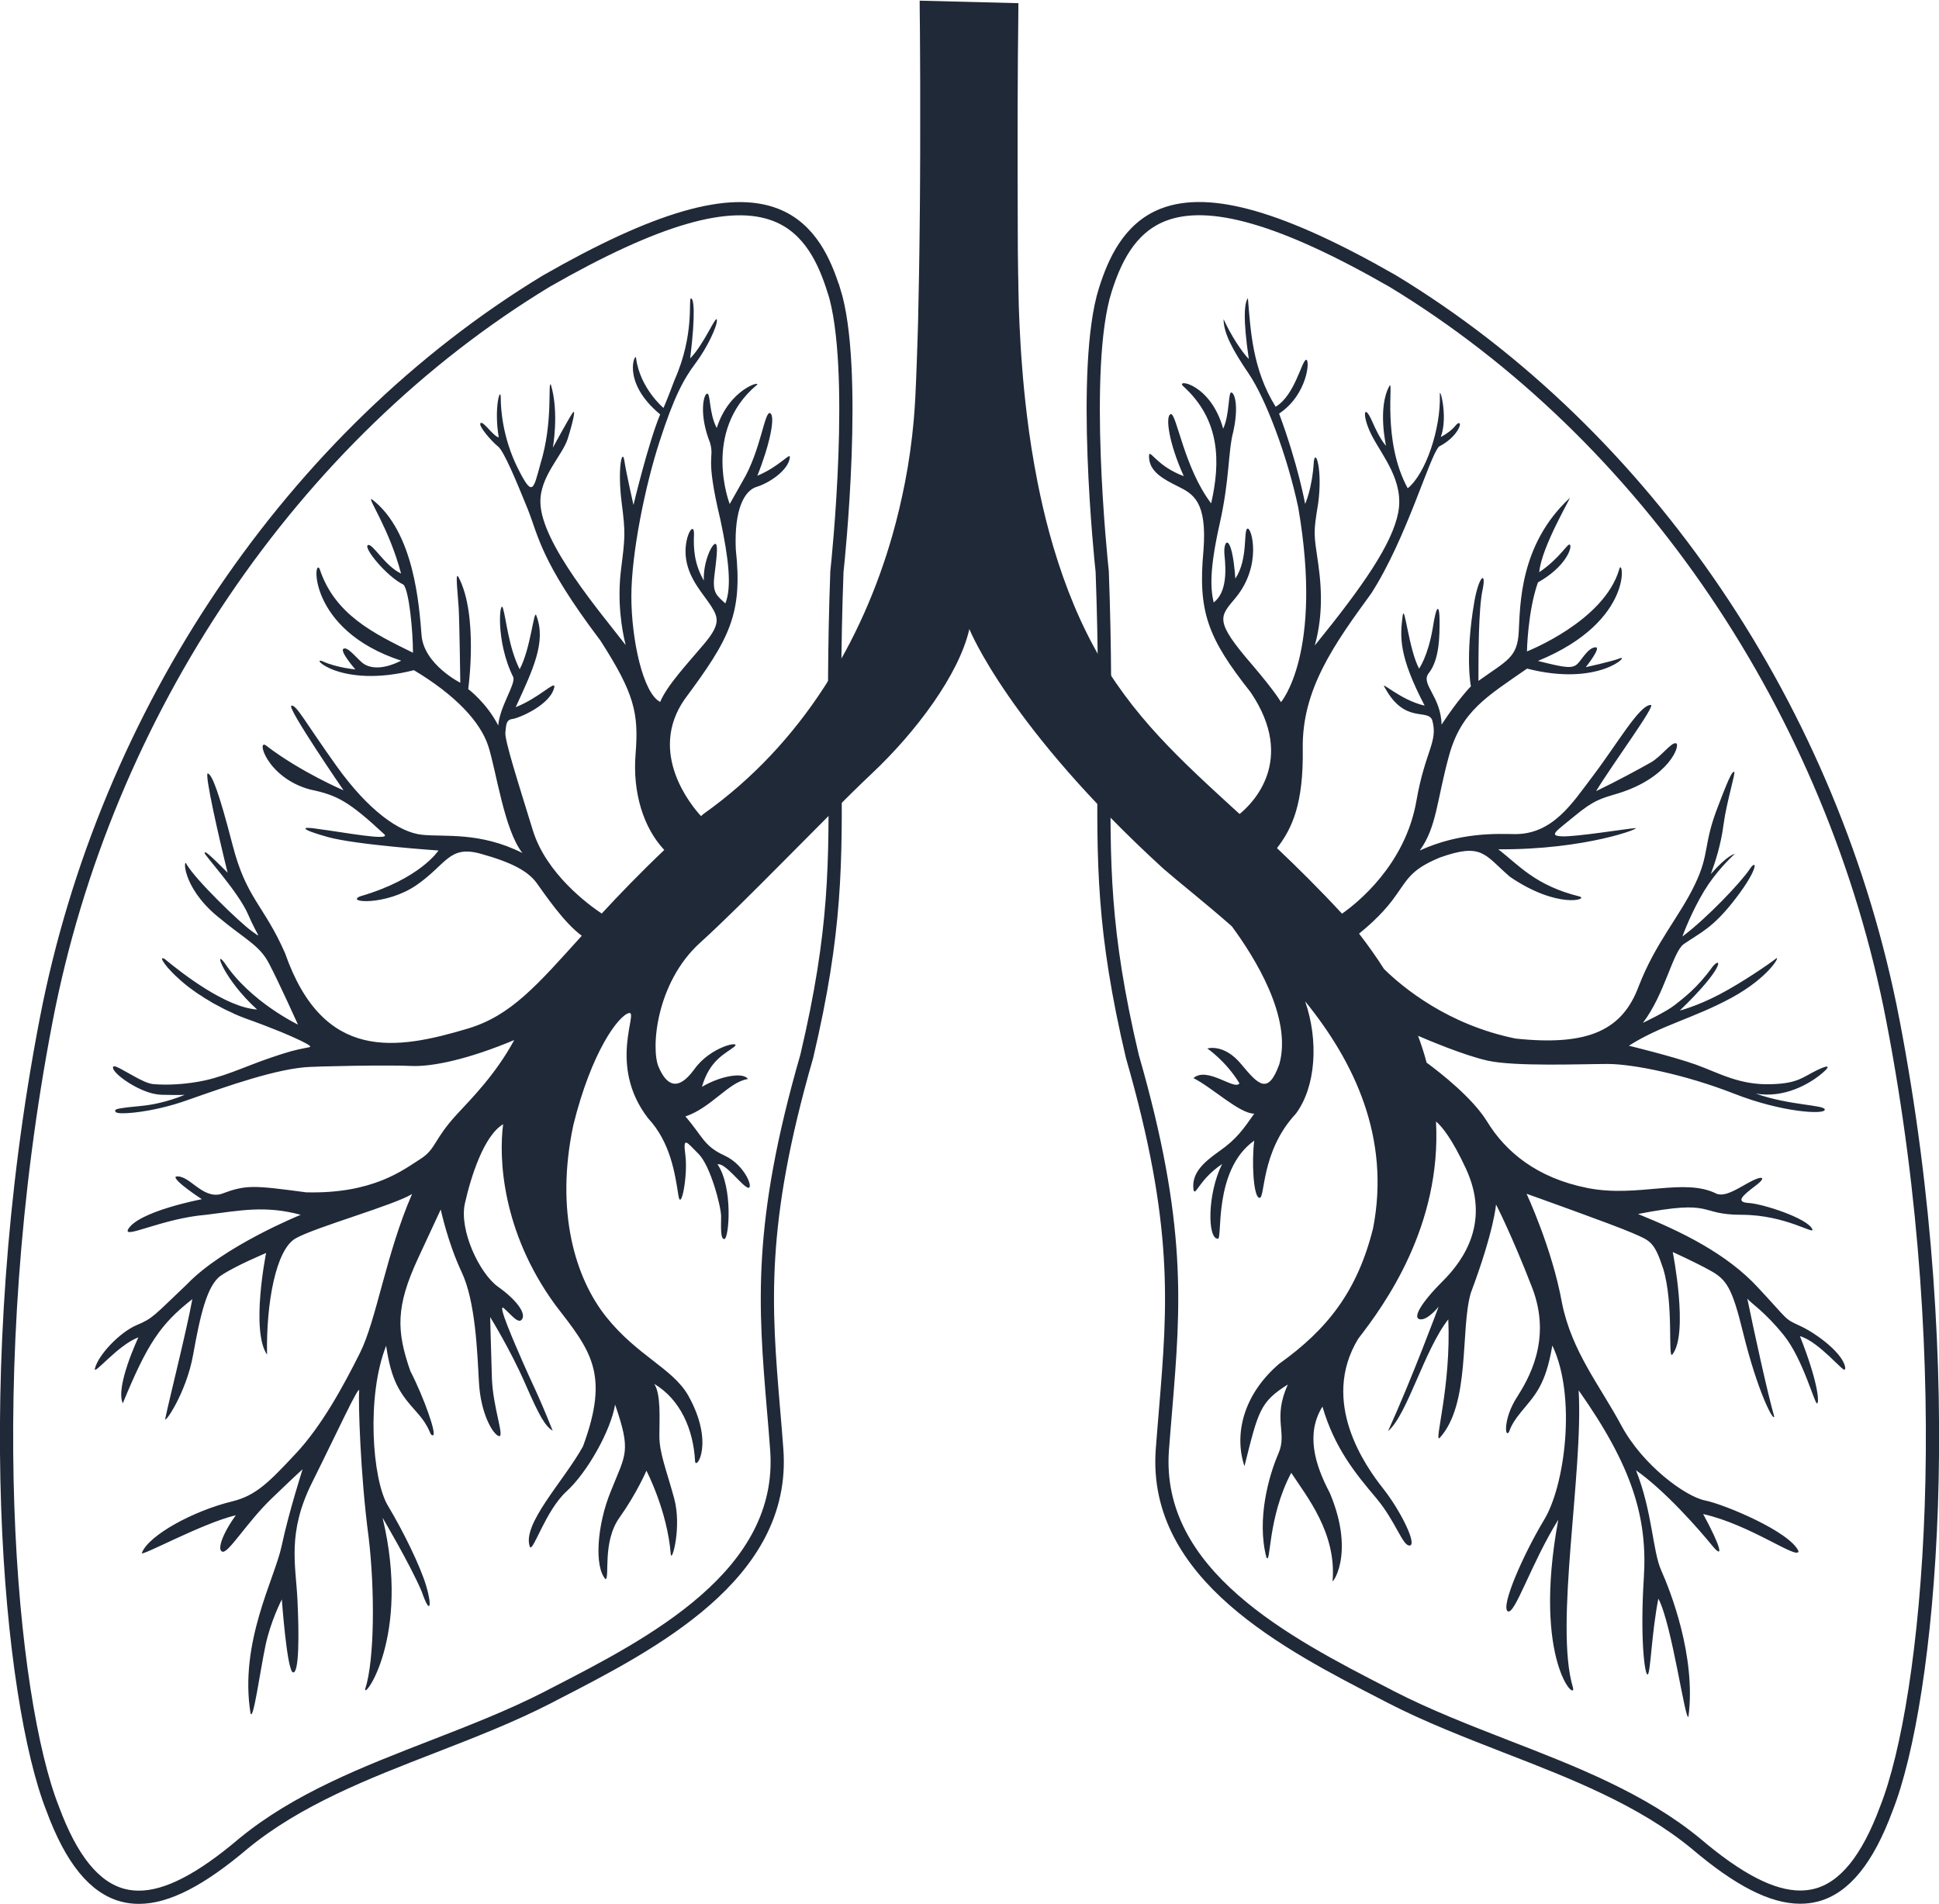 <?xml version="1.0" encoding="UTF-8"?>
<svg id="Layer_2" data-name="Layer 2" xmlns="http://www.w3.org/2000/svg" viewBox="0 0 146.68 144.03">
  <defs>
    <style>
      .cls-1 {
        fill: none;
        stroke: #202938;
        stroke-miterlimit: 10;
      }

      .cls-2 {
        fill: #202938;
      }
    </style>
  </defs>
  <g id="Layer_1-2" data-name="Layer 1">
    <g>
      <g>
        <path class="cls-1" d="M143.19,77.18c-4.5-23.36-18.64-44.27-37.84-55.92-8.34-4.78-13.86-6.37-17.36-5.01-2.61,1.02-3.71,3.58-4.38,5.69-1.85,5.84-.32,20.49-.23,21.3.22,6.02.19,10.45.15,14.35-.07,7.72-.11,12.82,2.13,22.33,3.67,12.73,3.16,18.87,2.52,26.65-.08,1-.17,2.02-.25,3.09-.7,9.48,9.45,14.69,16.86,18.5l.44.23c2.78,1.43,5.81,2.6,8.73,3.74,5.03,1.95,10.24,3.97,14.33,7.34,3.22,2.74,5.77,4.05,7.89,4.05.42,0,.82-.05,1.21-.15,2.15-.56,3.89-2.71,5.31-6.55,3.25-8.22,5.65-32.86.49-59.64Z"/>
        <path class="cls-1" d="M63.07,21.95c-.67-2.12-1.77-4.67-4.38-5.69-3.5-1.37-9.02.23-17.37,5.01C22.13,32.92,7.99,53.82,3.49,77.18c-5.16,26.79-2.75,51.43.49,59.64,1.42,3.85,3.16,5.99,5.32,6.56.39.1.79.15,1.21.15,2.12,0,4.67-1.32,7.89-4.05,4.09-3.37,9.3-5.39,14.33-7.34,2.93-1.14,5.95-2.31,8.73-3.74l.44-.23c7.41-3.81,17.56-9.02,16.86-18.5-.08-1.07-.16-2.09-.25-3.09-.65-7.78-1.16-13.92,2.52-26.67,2.24-9.5,2.19-14.6,2.13-22.32-.03-3.9-.07-8.32.15-14.34.09-.81,1.62-15.46-.23-21.3Z"/>
      </g>
      <path class="cls-2" d="M139.59,103.54c-.04-1.06-2.12-2.63-3.39-3.22-1.27-.59-.81-.34-3.18-2.88-2.37-2.59-5.8-4.26-9.11-5.6,5.92-1.15,4.46.06,7.83.06s5.61,1.59,5.35,1.08c-.38-.83-3.76-1.91-4.78-1.97-1.02-.06-.57-.51.44-1.27,1.02-.76.51-.83-.51-.25-1.02.57-1.72,1.02-2.36.83-2.48-1.27-5.99.32-9.81-.45-3.82-.76-6.18-2.74-7.58-5.03-1.1-1.79-3.55-3.7-4.57-4.45-.18-.67-.39-1.34-.65-2.03.61.26,3.43,1.47,5.27,1.88,2.07.46,7.18.25,9.08.25s5.87.8,9.54,2.24c3.67,1.44,6.88,1.6,6.88,1.22s-2.62-.3-5.23-1.22c2.19.38,4.05-.76,4.85-1.39.8-.63.85-.89-.21-.38-1.05.51-1.44,1.01-3.46,1.06-2.41.08-3.93-.84-5.7-1.48-1.77-.63-5.07-1.43-5.07-1.43,2.45-1.56,4.9-2.07,7.77-3.63,2.87-1.56,3.76-3.29,3.34-2.95-.42.34-2.57,1.82-4.26,2.7-1.69.89-3,1.22-3,1.22,3.42-3.29,3.17-4.14,2.49-3.33-1.18,1.65-2.24,2.41-2.87,2.91-.63.51-2.41,1.35-2.41,1.35,1.65-2.15,2.24-5.32,3.08-5.95,1.27-.89,2.2-1.18,3.97-3.5,1.77-2.32,1.56-3,1.01-2.15-.68,1.01-3.21,3.67-5.07,5.07.25-.72,1.06-2.62,1.98-3.97.93-1.35,1.98-2.28,1.98-2.28,0,0-.51.04-1.81,1.52.34-.93.76-2.19.97-3.8.21-1.6.93-3.93.8-3.93s-.25.04-1.18,2.49c-1.22,3.08-.63,3.63-1.82,6.08-1.18,2.45-2.95,4.35-4.23,7.66-1.22,3.26-3.72,4.54-9.3,3.95-5.14-1.04-8.54-3.87-9.96-5.26-.56-.88-1.19-1.77-1.89-2.68.48-.39,1.63-1.35,2.5-2.5,1.14-1.5,1.24-2.28,3.62-3.26,3.21-1.14,3.36-.21,5.28,1.45,3.62,2.48,6,1.71,5.28,1.5-3.36-.83-4.6-2.38-6.15-3.57,6.62.05,10.96-1.65,10.34-1.6-.67.05-4.5.67-5.53.62-1.03-.05-.46-.36.98-1.55,1.45-1.19,1.91-1.29,3.31-1.71,3.83-1.19,4.71-3.67,4.35-3.78-.36-.1-1.09.98-1.91,1.45-.83.47-2.53,1.4-4.14,2.17,1.29-2.12,4.55-6.52,4.14-6.52-.88,0-2.53,2.95-4.5,5.53-1.44,1.9-2.95,4.29-5.84,4.24-1.29-.02-4.09-.15-7.14,1.24,1.29-1.76,1.29-3.83,2.22-7.19.93-3.36,2.85-4.45,5.9-6.57,5.43,1.4,7.81-1.09,7.03-.78-.67.26-2.59.67-2.59.67,0,0,1.24-1.55.72-1.5-.52.05-.88.72-1.29,1.19-.41.47-.98.36-3.05-.16,7.45-3.05,6.41-8.02,6.15-6.93-1.14,3.93-6.98,6.21-6.98,6.21,0,0,.05-3,.83-5.22,2.12-1.19,2.59-2.64,2.43-2.84-.16-.21-.67.93-2.33,2.07.16-1.96,2.59-5.95,2.28-5.59-3.78,3.52-3.72,8.12-3.83,10.09-.1,1.96-.88,2.17-3.05,3.72,0-1.91,0-5.43.31-6.88.31-1.45-.26-1.14-.62.88-.72,4.19-.26,6.41-.26,6.41,0,0-.93.93-2.22,2.9-.05-2.17-1.6-3.05-.98-3.88.83-1.03.83-2.85.83-3.98s-.21-1.45-.52.57c-.36,2.12-1.03,3.05-1.03,3.05-.78-1.45-1.09-4.91-1.24-4.03-.21,1.65-.31,3.05,1.66,6.83-1.86-.41-3.46-2.02-3-1.34,1.5,2.74,3.21,1.55,3.57,2.43.47,1.66-.52,2.28-1.19,6.1-.84,4.88-4.54,7.79-5.63,8.55-1.71-1.85-3.36-3.48-4.92-4.96,1.17-1.51,2.01-3.39,1.95-7.52-.07-4.47,2.36-7.88,5.19-11.76,2.69-4.2,4.4-10.38,5.12-11.1,1.31-.66,1.77-1.77,1.51-1.77s-.26.46-1.38,1.05c.59-1.58-.13-4.01-.07-3.15.07,2.5-1.05,5.91-2.43,7.03-1.97-3.61-1.05-8.28-1.38-7.75-.92,1.64-.26,4.53-.26,4.53,0,0-.39-.33-1.05-1.84-.66-1.51-.79-.39,0,1.12.79,1.51,2.43,3.42,1.97,5.78-.46,2.37-2.63,5.52-6.31,10.05.53-1.91.59-3.88.26-6.18-.33-2.3-.39-2.23,0-4.6.33-2.5-.2-4.14-.33-3.15-.13,2.1-.66,3.22-.66,3.22,0,0-.53-2.96-1.97-6.83,2.17-1.45,2.36-4.14,2.04-4.07-.33.07-.85,2.69-2.3,3.55-1.77-2.83-1.9-5.85-2.1-8.21-.26.33-.39,1.51.07,4.6-.53-.53-1.38-1.84-1.91-3.02,0,1.05.66,2.3,1.91,4.14,1.25,1.84,2.89,6.11,3.74,10.12,1.9,11.04-1.31,14.72-1.31,14.72,0,0-.33-.66-2.17-2.82-2.96-3.42-2.43-3.65-1.25-5.09,2-2.43,1.21-5.32.89-5.22-.33.1.07,2.3-.92,3.78-.26-3.61-.95-2.99-.82-1.77.13,1.22.16,2.83-.82,3.58-.26-1.12-.3-2.59.46-5.98.76-3.38.62-5.42,1.02-6.93.43-1.94.11-2.94-.14-2.98-.25-.03-.12,1.65-.62,2.74-.94-3.4-3.61-3.79-3.04-3.23,2.84,2.56,2.84,5.76,2.13,8.88-2.06-2.7-2.63-6.89-3.06-6.75-.43.14-.14,2.2.99,4.69-2.13-.78-2.63-2.2-2.63-1.49,0,1.14,1.07,1.71,2.2,2.27,1.14.57,2.2,1.14,1.92,4.83-.43,4.62.3,6.61,3.56,10.73,3.51,5.17.11,8.46-.83,9.22-4.45-4.07-8.19-7.43-11.04-12.68-1.45-2.68-2.54-5.62-3.36-8.63-.34-1.25-.63-2.52-.88-3.78-.34-1.72-.61-3.43-.81-5.1-.15-1.23-.27-2.45-.36-3.63-.09-1.12-.15-2.2-.2-3.24-.04-.92-.07-1.81-.08-2.66,0-.35-.01-.71-.02-1.08-.02-1.08-.03-2.25-.03-3.46,0-1.22-.01-2.48-.01-3.74,0-1.29,0-2.57,0-3.81,0-1.23,0-2.42.01-3.51,0-1.49.02-2.8.03-3.82.01-1.37.02-2.2.02-2.2l-7.47-.19s0,.86.02,2.31c0,1.03.02,2.37.02,3.92,0,1.05,0,2.2,0,3.42,0,1.25,0,2.57-.01,3.93,0,1.17-.02,2.37-.03,3.58-.01,1.21-.03,2.43-.05,3.64-.02,1.17-.05,2.33-.07,3.47-.03,1.06-.06,2.09-.1,3.1-.03.92-.07,1.81-.11,2.66-.03.57-.07,1.15-.12,1.73-.14,1.54-.35,3.1-.66,4.68-.26,1.32-.57,2.66-.95,3.99-2.27,7.97-6.82,15.8-14.3,21.1-.06.06-.12.11-.18.16-.72-.78-4.06-4.78-1.24-8.84,3.41-4.59,4.4-6.43,3.87-11.35-.13-3.02.65-4.44,1.58-4.72.93-.28,2.41-1.25,2.51-2.23.05-.42-.79.7-2.46,1.39.93-2.32,1.39-4.5.97-4.73-.42-.23-.7,2.83-2.09,5.15l-.97,1.72s-2.14-5.48,2.04-9c.42-.37-2.09.28-3.02,3.25-.6-1.11-.46-2.69-.74-2.6-.28.09-.6,1.62.23,3.71.37,1.3-.42.79.79,5.85.6,2.83.88,5.06.37,6.31-.65-.6-.97-.79-.84-2,.14-1.21.33-2.46.09-2.51-.23-.05-.93,1.3-.88,2.78-.74-1.3-.79-2.46-.74-3.53,0-1.07-.84.33-.6,1.9.23,1.58,1.35,2.69,1.9,3.57.56.88.7,1.39-.56,2.88-1.25,1.48-2.78,3.11-3.3,4.36-1.3-.65-2.18-4.73-2.18-7.98s1.04-8.36,2.13-11.71c1.08-3.35,1.82-4.73,2.71-5.91.89-1.18,1.68-2.86,1.63-3.3-.05-.44-.98,1.87-2.02,2.91.44-3.6.25-4.58.05-4.53-.2.05.3,2.71-1.23,6.16-.59,1.58-.84,2.12-.84,2.12,0,0-1.77-1.48-2.07-3.75,0-.59-1.23,1.72,1.82,4.24-.89,2.12-2.02,6.85-2.02,6.85,0,0-.54-2.37-.69-3.35-.15-.99-.54.54-.2,3.2.3,2.32.25,2.61-.05,5.03-.3,2.41.05,4.53.35,5.72-1.82-2.37-6.4-7.69-6.45-10.79-.05-1.97,1.67-3.55,2.07-4.83.4-1.28.64-2.36.35-1.92-.3.44-1.48,2.61-1.48,2.61,0,0,.49-2.66-.15-4.78-.25-.25.2,2.81-.79,6.01-.54,1.97-.59,2.56-1.72.3-1.13-2.27-1.28-4.43-1.28-5.32s-.54.69-.15,3.01c-.44-.1-1.18-1.28-1.38-1.08-.2.2.89,1.43,1.33,1.77.44.35,1.38,2.61,2.22,4.68.84,2.07.94,3.94,5.52,10,2.56,3.99,2.91,5.47,2.66,8.57-.24,2.98.62,5.62,2.17,7.27-1.86,1.77-3.41,3.38-4.73,4.81-.98-.65-4.21-3.01-5.22-6.32-1.11-3.61-2.13-6.78-2.07-7.38.06-.6.06-.96.54-1.02.48-.06,2.93-1.08,3.17-2.45,0-.42-1.14.84-2.93,1.56,1.32-2.87,2.33-4.97,1.56-6.94-.18-.54-.42,2.51-1.26,4.07-.84-1.68-1.02-3.83-1.26-4.61-.24-.78-.6,2.45.78,5.21.18.54-1.02,2.21-1.14,3.65-.9-1.74-2.27-2.75-2.27-2.75,0,0,.78-5.57-.72-8.44-.3-.6-.06,1.26,0,2.33.06,1.08.12,5.63.12,5.63,0,0-2.75-1.38-2.93-3.59-.18-2.21-.54-7.84-3.77-10.3-.36-.12,1.32,2.21,2.22,5.63-1.26-.6-2.16-2.33-2.51-2.15-.36.18,1.38,2.34,2.69,2.99.42.42.72,3.47.72,5.15-2.93-1.44-5.92-2.87-7.06-6.34-.48-.96-.96,4.61,6.17,6.94-1.56.78-2.51.54-2.99.12-.48-.42-1.08-1.2-1.38-1.02-.3.18.9,1.56.9,1.56,0,0-1.38-.12-2.45-.6-1.08-.48,1.26,2.09,6.88.66,3.11,1.86,5.03,3.89,5.63,5.75.6,1.86,1.2,6.34,2.58,8.08-3.23-1.62-5.87-1.2-7.6-1.38-1.74-.18-4.07-1.86-6.47-5.21-2.39-3.35-3.05-4.67-3.41-4.55-.36.12,3.95,6.4,3.95,6.4,0,0-3.23-1.38-5.81-3.35-.84-.72-.06,2.39,3.29,3.29,2.04.42,2.93.9,5.63,3.41.36.48-3.11-.18-4.97-.42-1.44-.24-1.5,0,.66.6,2.15.6,8.38,1.02,8.38,1.02,0,0-1.38,2.15-5.93,3.47-1.14.48,1.97.72,4.25-.84,2.28-1.56,2.46-3.05,4.85-2.39,2.39.66,3.59,1.32,4.25,2.21.59.81,2.05,3,3.42,4-3.38,3.74-5.35,6.04-8.61,7.02-5.4,1.61-10.94,2.58-13.84-5.71-1.61-3.66-2.92-4.1-3.97-8.19-1.06-4.1-1.55-5.28-1.86-5.4-.31-.12.87,5.03,1.49,7.51-1.43-1.43-1.74-1.68-1.74-1.49s2.54,2.92,3.29,4.65c.75,1.74,1.12,1.86.25,1.24-.87-.62-4.22-3.85-4.9-5.03-.25-.62-.4,1.66,2.3,3.91,2.13,1.78,3.19,2.18,3.92,3.57.73,1.38,2.2,4.64,2.2,4.64,0,0-3.58-1.71-5.53-4.64-.9-1.22-.08,1.22,2.44,3.5-2.36-.16-5.62-2.69-7-3.83-.02-.01-.03-.01-.04-.02,0,0,0,0,0,0,0,0-.01,0-.02,0-.03-.01-.06-.03-.08-.03,0,0-.01,0-.02,0-.01,0-.03,0-.03.03,0,0,0,.02,0,.03,0,.02,0,.04.02.07,0,.02.02.04.03.06.02.03.03.06.06.1.02.03.04.06.06.09.03.04.05.08.09.12.03.04.07.08.1.13.04.05.07.09.12.14.04.05.1.1.15.16.05.05.09.1.14.15.06.06.13.13.19.19.05.05.1.1.16.15.08.07.16.14.24.22.06.05.11.1.17.15.09.08.19.16.29.24.06.05.12.1.19.15.11.08.23.17.34.25.07.05.13.1.21.15.13.09.26.18.4.26.07.05.14.1.22.15.14.09.3.18.45.27.08.05.15.09.23.14.16.09.34.18.51.27.08.04.16.09.24.13.19.1.39.19.59.28.08.03.15.07.22.11.28.12.57.25.88.36,1.04.37,1.94.72,2.68,1.02,1.23.51,1.99.89,2.13,1.01.07.06.11.09.1.12-.01.02-.08.04-.22.06-.14.03-.36.07-.68.14-.32.07-.73.18-1.26.35-.53.17-1.05.35-1.55.53-1,.37-1.93.76-2.86,1.07-.46.15-.92.29-1.38.39-.35.08-.72.14-1.08.19-.73.1-1.46.14-2.07.13-.3,0-.58-.02-.81-.04-.23-.03-.52-.13-.82-.28-.15-.07-.31-.15-.47-.24-.79-.42-1.57-.93-1.69-.81-.04.04-.04.11-.01.19.21.49,1.71,1.55,3,1.86.22.05.43.08.62.09,1.57.04,1.79,0,1.79,0,0,0-1.51.67-3.26.84-.44.04-.79.08-1.07.11-.14.02-.26.03-.37.05-.53.07-.64.15-.53.3.04.06.23.1.52.1.45,0,1.14-.06,2.01-.22.29-.05.59-.12.91-.19.64-.15,1.34-.35,2.06-.61,2.91-1.02,6.77-2.4,9.26-2.49.24,0,.51-.02.81-.03,1.49-.04,3.58-.08,5.18-.07.64,0,1.2.01,1.61.03h0c1.65.07,4.38-.53,7.79-1.96h0c-1.4,2.59-3.21,4.4-4.32,5.6-1.82,1.97-1.56,2.63-2.81,3.42-1.25.79-3.55,2.63-8.61,2.5-4.01-.53-4.53-.59-6.44.13-1.44.39-2.43-1.51-3.42-1.32-.26.26,1.97,1.71,1.97,1.71,0,0-4.86.92-5.59,2.3-.33.72,2.63-.85,5.91-1.12,2.63-.33,4.47-.72,7.16,0,0,0-5.85,2.37-8.61,5.26-2.56,2.43-2.56,2.56-3.81,3.09-1.25.53-2.89,2.23-3.15,3.28-.13.59,1.71-1.77,3.29-2.36,0,0-1.77,3.75-1.18,4.99,1.84-4.47,2.83-5.98,5.26-7.88-.46,2.5-1.71,7.42-2.04,9-.2.66,1.58-1.84,2.1-4.8.53-2.95,1.05-5.26,2.1-5.98,1.05-.72,3.42-1.71,3.42-1.71,0,0-1.18,5.85.07,7.69-.07-3.88.66-7.95,2.17-8.8,1.51-.85,7.42-2.5,8.8-3.35-1.97,4.53-2.69,9.53-3.94,12.02-1.25,2.5-2.89,5.52-4.86,7.62-1.97,2.1-2.98,3.17-4.8,3.61-2.96.72-6.31,2.56-6.83,3.88-.33.46,4.53-2.23,7.1-2.83-1.05,1.45-1.45,2.69-.99,2.76.46.07,1.84-2.23,3.68-4.01,1.84-1.77,2.36-2.23,2.36-2.23,0,0-1.05,3.28-1.58,5.78-.52,2.5-3.22,7.29-2.36,12.68.2.66.72-3.15,1.12-5.06.39-1.91,1.25-3.55,1.25-3.55,0,0,.39,5.45.85,5.52.46.07.46-2.89.33-5.52-.13-2.63-.79-5.06,1.12-8.87,1.9-3.81,3.61-7.55,3.55-6.9-.07.66.07,6.24.72,11.1.46,3.88.46,9.2-.26,11.43-.2.92,3.48-3.88,1.31-12.94,0,0,2.1,3.55,2.96,5.58.66,1.91.79,1.05.33-.46-.46-1.51-1.71-4.07-2.89-6.04-1.18-1.97-1.64-8.28-.13-12.09.39,2.63.99,3.55,2.23,4.93,1.25,1.38.99,1.84,1.31,1.84s-.66-2.82-1.71-4.86c-1.05-3.02-1.12-4.86.59-8.54l1.71-3.68s.53,2.5,1.58,4.73c1.05,2.23,1.18,5.98,1.31,8.34.13,2.37,1.05,3.94,1.51,4.07.46.13-.46-2.17-.53-4.4-.07-2.23-.13-4.6-.13-4.6,0,0,1.51,2.43,2.63,4.99,1.12,2.56,1.51,3.22,2.1,3.61-1.18-2.96-1.58-3.61-2.23-5.12-.66-1.51-2.04-4.66-1.45-4.14.59.53,1.12,1.25,1.38.79.26-.46-.46-1.45-1.84-2.43-1.38-.98-2.96-4.27-2.5-6.31.46-2.04,1.44-5.12,2.89-5.98-.33,2.5-.13,8.08,3.94,13.66,2.69,3.48,4.14,5.19,2.1,10.71-1.45,2.63-4.67,5.91-4.01,7.62.26.33,1.18-2.76,2.76-4.21,1.58-1.44,3.35-4.6,3.68-6.57,1.25,3.61.79,3.74-.33,6.57-1.05,2.56-1.25,5.72-.39,6.64.33-.13-.26-2.82,1.05-4.66,1.31-1.84,2.04-3.55,2.04-3.55,0,0,1.58,3.02,1.84,6.31.07.72.85-2.04.26-4.21-.59-2.17-1.12-3.42-1.12-4.73s.13-3.15-.39-3.94c1.97,1.18,2.96,3.42,3.09,5.85.06.72,1.51-1.38-.53-4.99-1.18-2.04-3.81-2.96-6.18-5.91-2.37-2.96-3.88-8.02-2.5-14.52,1.38-5.59,3.42-8.28,4.2-8.48.79-.2-1.64,3.94,1.45,7.95,1.71,1.84,2.04,4.2,2.3,5.85.2,1.25.72-1.51.53-3.02-.2-1.51.07-1.05.99-.13.92.92,1.71,4.01,1.71,4.73,0,.79-.07,1.77.26,1.71.33-.07.66-3.88-.53-5.65.59-.13,1.84,1.64,2.3,1.77.46.13-.2-1.71-1.77-2.43-1.58-.72-1.64-1.44-2.96-2.96,1.97-.66,3.29-2.63,4.73-2.83-.33-.53-2.04-.26-3.48.59.59-2.04,1.77-2.5,2.43-3.02.66-.52-1.77-.07-3.02,1.71-1.25,1.71-2.1,1.18-2.69-.2-.59-1.38-.2-6.37,3.15-9.4,3.35-3.02,9.62-9.62,12.97-12.78,3.35-3.15,6.6-7.49,7.39-10.94,0,0,2.97,7.42,14.68,18.13,1.32,1.14,3.18,2.6,5.17,4.35,1.74,2.36,4.58,6.9,3.6,10.43-.85,2.36-1.58,1.58-2.89,0-1.31-1.58-2.56-1.18-2.56-1.18,0,0,1.38.92,2.43,2.63-.33.59-2.43-1.31-3.48-.39,1.44.72,3.48,2.69,4.6,2.69-.79,1.12-1.31,1.91-2.63,2.83-1.31.92-2.1,1.71-1.97,2.89.13.66.39-.72,2.17-1.91-1.12,2.23-1.12,5.65-.33,5.65.39.13-.39-5.19,2.76-7.42-.2,1.58-.07,4.27.39,4.33.46.07.07-3.48,2.76-6.37,1.52-2.04,1.73-5.53.7-8.5,3.72,4.58,6.47,10.32,5.14,17.17-1.18,4.73-3.42,7.62-7.1,10.25-2.76,2.36-3.42,5.39-2.63,7.75,1.05-4.2,1.18-4.86,3.28-6.18-1.18,2.63-.01,3.62-.71,5.22-.7,1.6-1.67,4.94-.91,7.86.35.63.07-2.99,1.88-6.4,1.18,1.81,3.41,4.52,3.13,8.14-.21.49,1.81-1.81-.21-6.61-1.18-2.23-1.81-4.52-.56-6.54.91,3.13,2.51,5.08,4.04,6.89,1.53,1.81,2.02,3.69,2.57,3.62.56-.07-.7-2.64-2.02-4.31-1.32-1.67-4.8-6.54-1.88-11.34,2.02-2.6,6.3-8.54,5.88-16.43.46.39,1.22,1.32,2.26,3.56,1.84,3.97-.07,6.85-1.77,8.54-1.69,1.69-2.28,2.8-1.69,2.87.59.07,1.4-.96,1.4-.96,0,0-1.99,5.37-3.83,9.42,1.47-1.25,2.72-6.11,4.56-8.46.22,5.08-1.1,9.35-.66,8.98,2.36-2.58,1.55-8.17,2.36-10.97,1.77-4.71,1.91-6.7,1.91-6.7,0,0,1.18,2.28,2.72,6.26,1.55,3.97-.29,6.99-1.18,8.39-.88,1.4-.88,2.72-.66,2.65.22-.07,0-.37,1.03-1.62,1.03-1.25,1.84-1.99,2.35-5.01,1.84,3.83.96,10.67-.66,13.25-1.62,2.72-3.24,6.48-2.72,6.85.52.37,1.77-3.61,3.83-6.92-1.99,10.75,1.47,13.91,1.1,12.66-1.4-4.71.81-16.27.44-22.45,4.05,5.74,5.23,9.64,4.93,14.21-.29,4.56.07,7.36.29,7.29.22-.07.29-3.09.81-5.74,1.03,1.91,2.06,9.5,2.28,8.91.59-4.56-1.4-9.57-2.06-11.04-.66-1.47-.66-4.42-1.91-7.58,2.21,1.55,4.78,4.49,5.74,5.67.96,1.18.66.07-.66-2.36,3.61.81,7.21,3.53,7.21,2.8-.66-1.47-5.59-3.53-7.07-3.83-1.47-.29-4.71-2.65-6.33-5.67-1.62-3.02-3.75-5.59-4.49-9.27-.74-4.12-2.68-8.26-2.68-8.26,0,0,6.66,2.37,8.01,2.97,1.36.59,1.65.64,2.33,2.71.81,2.67.34,6.83.68,6.49,1.27-1.53.04-7.76.04-7.76,0,0,1.61.72,2.84,1.4,1.23.68,1.65,1.31,2.46,4.62,1.14,4.66,2.37,6.91,2.37,6.4-.47-1.61-1.53-6.44-2.03-8.9.25.34,1.27.93,2.75,2.76,1.48,1.82,2.37,5.34,2.54,5.17.17-.17,0-1.78-1.31-5.09,1.48.42,3.43,2.92,3.39,2.5ZM73.32,41.53s0,0-.01,0c.02,0,.03,0,.05,0-.01,0-.02,0-.04,0Z"/>
    </g>
  </g>
</svg>